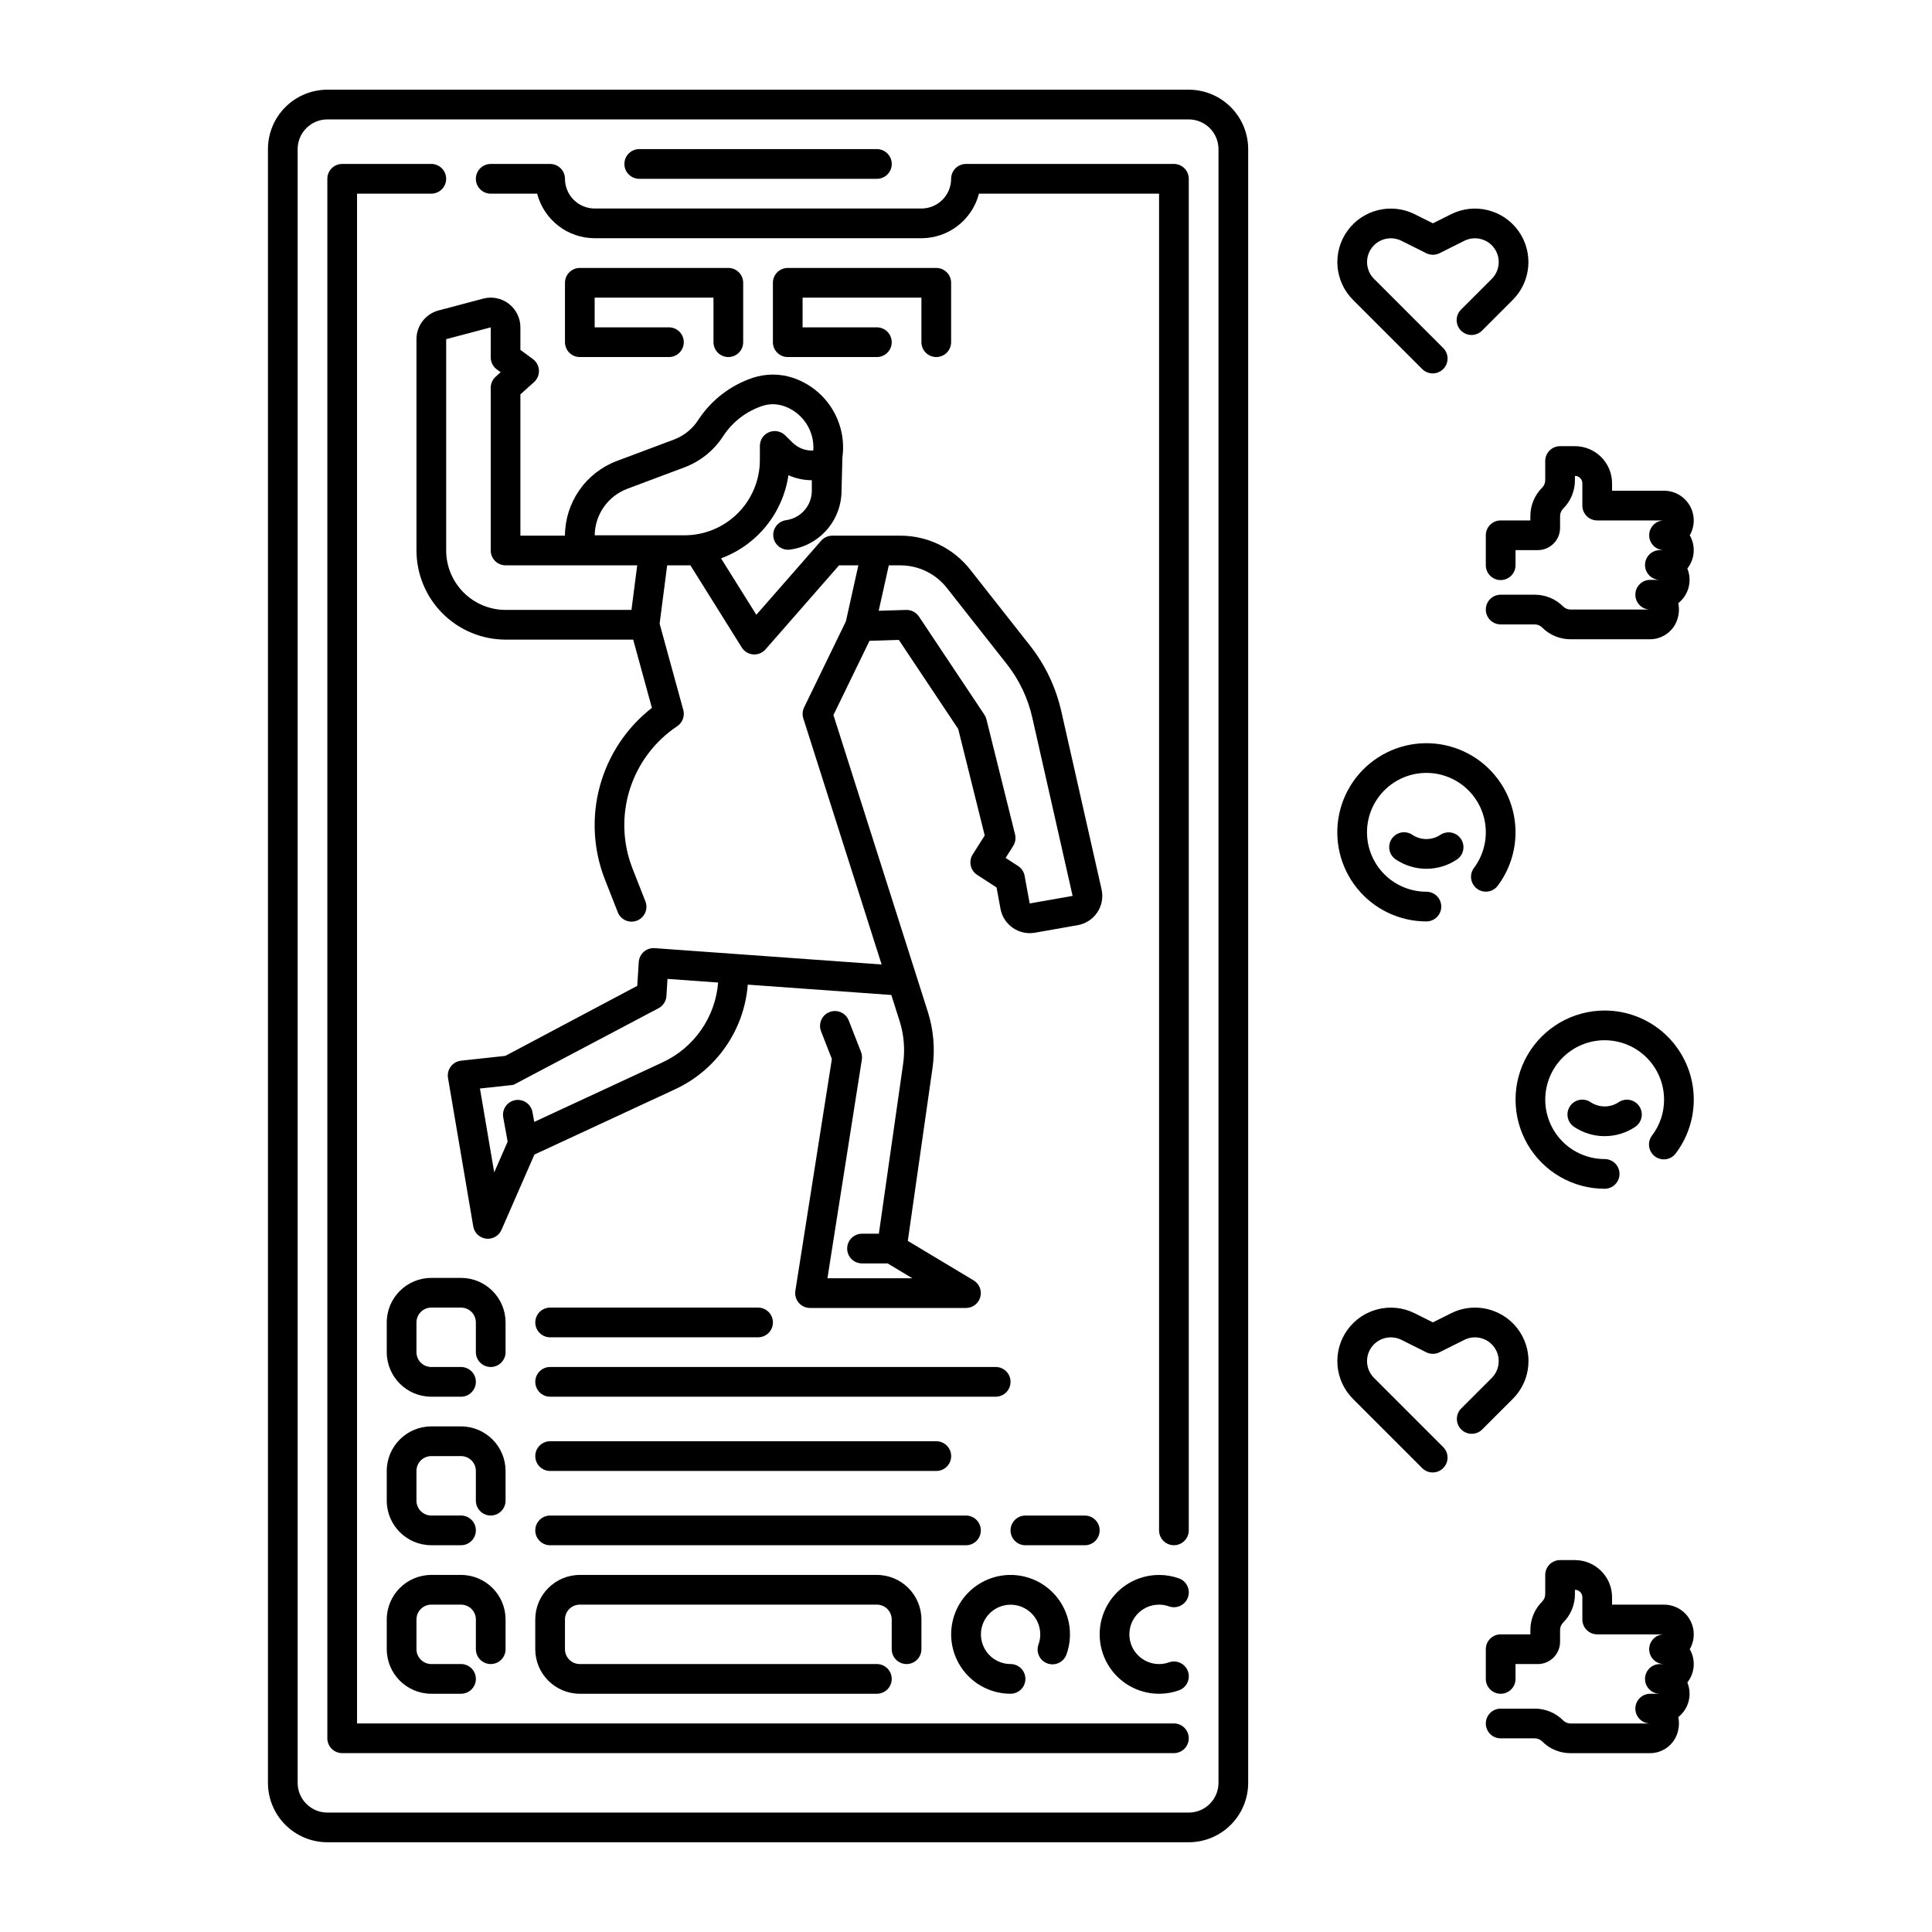 <?xml version="1.0" encoding="UTF-8"?>
<!-- Uploaded to: SVG Repo, www.svgrepo.com, Generator: SVG Repo Mixer Tools -->
<svg fill="#000000" width="800px" height="800px" version="1.1" viewBox="144 144 512 512" xmlns="http://www.w3.org/2000/svg">
 <g>
  <path d="m313.41 191.39h62.977c2.172 0 3.938-1.762 3.938-3.938 0-2.172-1.766-3.934-3.938-3.934h-62.977c-2.172 0-3.938 1.762-3.938 3.934 0 2.176 1.766 3.938 3.938 3.938z"/>
  <path d="m459.04 167.77h-228.29c-4.176 0.004-8.176 1.664-11.129 4.617-2.949 2.953-4.609 6.953-4.613 11.129v432.96c0.004 4.172 1.664 8.176 4.613 11.125 2.953 2.953 6.953 4.613 11.129 4.617h228.29c4.172-0.004 8.176-1.664 11.125-4.617 2.953-2.949 4.613-6.953 4.617-11.125v-432.96c-0.004-4.176-1.664-8.176-4.617-11.129-2.949-2.953-6.953-4.613-11.125-4.617zm7.871 448.71c-0.004 4.344-3.527 7.867-7.871 7.871h-228.29c-4.344-0.004-7.867-3.527-7.871-7.871v-432.96c0.004-4.348 3.527-7.867 7.871-7.875h228.29c4.344 0.008 7.867 3.527 7.871 7.875z"/>
  <path d="m455.1 187.45h-55.102c-2.176 0-3.938 1.762-3.938 3.938-0.004 4.344-3.527 7.867-7.871 7.871h-86.594c-4.344-0.004-7.867-3.527-7.871-7.871 0-1.043-0.414-2.047-1.152-2.785s-1.738-1.152-2.785-1.152h-15.742c-2.176 0-3.938 1.762-3.938 3.938 0 2.172 1.762 3.934 3.938 3.934h12.305c0.879 3.379 2.852 6.371 5.609 8.508 2.758 2.137 6.148 3.297 9.637 3.301h86.594c3.488-0.004 6.879-1.164 9.637-3.301s4.731-5.129 5.609-8.508h47.73v354.24c0 2.176 1.762 3.938 3.934 3.938 2.176 0 3.938-1.762 3.938-3.938v-358.18c0-1.043-0.414-2.047-1.152-2.785s-1.738-1.152-2.785-1.152z"/>
  <path d="m455.1 600.73h-216.48v-405.41h19.68c2.176 0 3.938-1.762 3.938-3.934 0-2.176-1.762-3.938-3.938-3.938h-23.613c-2.176 0-3.938 1.762-3.938 3.938v413.28c0 1.043 0.414 2.043 1.152 2.781 0.738 0.738 1.738 1.152 2.785 1.152h220.41c2.176 0 3.938-1.762 3.938-3.934 0-2.176-1.762-3.938-3.938-3.938z"/>
  <path d="m384.25 584.99c1.043 0 2.047-0.414 2.785-1.152 0.738-0.738 1.152-1.742 1.152-2.785v-7.871c-0.008-6.519-5.289-11.801-11.809-11.809h-78.719c-6.519 0.008-11.805 5.289-11.809 11.809v7.871c0.004 6.519 5.289 11.801 11.809 11.809h78.719c2.172 0 3.938-1.762 3.938-3.938 0-2.172-1.766-3.934-3.938-3.934h-78.719c-2.176 0-3.938-1.762-3.938-3.938v-7.871c0-2.176 1.762-3.938 3.938-3.938h78.719c1.043 0 2.043 0.414 2.781 1.152 0.738 0.738 1.156 1.742 1.156 2.785v7.871c0 1.043 0.414 2.047 1.152 2.785 0.738 0.738 1.738 1.152 2.781 1.152z"/>
  <path d="m337.02 238.62c1.043 0 2.043-0.414 2.781-1.152 0.738-0.738 1.152-1.738 1.152-2.781v-15.746c0-1.043-0.414-2.043-1.152-2.781-0.738-0.738-1.738-1.152-2.781-1.152h-39.359c-2.176 0-3.938 1.762-3.938 3.934v15.746c0 1.043 0.414 2.043 1.152 2.781 0.738 0.738 1.738 1.152 2.785 1.152h23.617-0.004c2.176 0 3.938-1.762 3.938-3.934 0-2.176-1.762-3.938-3.938-3.938h-19.68v-7.871h31.488v11.809c0 1.043 0.414 2.043 1.152 2.781s1.738 1.152 2.785 1.152z"/>
  <path d="m392.12 238.62c1.047 0 2.047-0.414 2.785-1.152 0.738-0.738 1.152-1.738 1.152-2.781v-15.746c0-1.043-0.414-2.043-1.152-2.781-0.738-0.738-1.738-1.152-2.785-1.152h-39.359c-2.172 0-3.934 1.762-3.934 3.934v15.746c0 1.043 0.414 2.043 1.152 2.781s1.738 1.152 2.781 1.152h23.617c2.172 0 3.938-1.762 3.938-3.934 0-2.176-1.766-3.938-3.938-3.938h-19.68v-7.871h31.488v11.809c0 1.043 0.414 2.043 1.152 2.781s1.738 1.152 2.781 1.152z"/>
  <path d="m274.05 584.99c1.043 0 2.043-0.414 2.781-1.152 0.738-0.738 1.152-1.742 1.152-2.785v-7.871c-0.004-6.519-5.289-11.801-11.805-11.809h-7.875c-6.516 0.008-11.801 5.289-11.809 11.809v7.871c0.008 6.519 5.293 11.801 11.809 11.809h7.875c2.172 0 3.934-1.762 3.934-3.938 0-2.172-1.762-3.934-3.934-3.934h-7.875c-2.172 0-3.934-1.762-3.934-3.938v-7.871c0-2.176 1.762-3.938 3.934-3.938h7.875c1.043 0 2.043 0.414 2.781 1.152 0.738 0.738 1.152 1.742 1.152 2.785v7.871c0 1.043 0.414 2.047 1.152 2.785 0.738 0.738 1.742 1.152 2.785 1.152z"/>
  <path d="m421.58 584.83c2.043 0.738 4.301-0.32 5.035-2.367 1.527-4.223 1.176-8.898-0.965-12.848-2.141-3.949-5.863-6.797-10.234-7.824-4.375-1.027-8.977-0.141-12.652 2.441-3.676 2.578-6.074 6.606-6.594 11.066-0.52 4.461 0.895 8.934 3.879 12.289 2.988 3.352 7.266 5.273 11.754 5.273 2.176 0 3.938-1.762 3.938-3.938 0-2.172-1.762-3.934-3.938-3.934-3.426-0.008-6.453-2.231-7.481-5.5-1.031-3.269 0.176-6.828 2.984-8.793 2.805-1.969 6.559-1.891 9.281 0.188 2.723 2.082 3.785 5.688 2.625 8.91-0.738 2.043 0.32 4.301 2.367 5.035z"/>
  <path d="m451.17 569.25c0.887-0.004 1.766 0.148 2.602 0.449 0.984 0.355 2.066 0.305 3.012-0.141 0.945-0.445 1.676-1.246 2.031-2.231 0.355-0.98 0.301-2.066-0.145-3.012-0.445-0.945-1.25-1.672-2.231-2.023-1.691-0.609-3.477-0.918-5.269-0.914-5.625 0-10.824 3-13.637 7.871s-2.812 10.875 0 15.746c2.812 4.871 8.012 7.871 13.637 7.871 1.793 0.004 3.578-0.305 5.269-0.914 0.98-0.352 1.785-1.078 2.231-2.023 0.445-0.945 0.5-2.031 0.145-3.012-0.355-0.984-1.086-1.789-2.031-2.231-0.945-0.445-2.027-0.496-3.012-0.141-0.836 0.301-1.715 0.453-2.602 0.449-4.348 0-7.875-3.527-7.875-7.875 0-4.348 3.527-7.871 7.875-7.871z"/>
  <path d="m278.85 224.51c-1.934-1.496-4.457-2.004-6.816-1.367l-11.809 3.129v-0.004c-3.449 0.918-5.852 4.039-5.856 7.609v56.008c0.008 6.262 2.496 12.266 6.926 16.691 4.426 4.43 10.43 6.918 16.688 6.926h33.816l3.656 13.328 1.305 4.754c-6.676 5.211-11.496 12.434-13.75 20.598-2.254 8.164-1.82 16.836 1.238 24.734l3.445 8.773-0.004-0.004c0.371 0.988 1.121 1.789 2.082 2.219 0.965 0.43 2.059 0.453 3.043 0.066 0.98-0.383 1.766-1.145 2.18-2.117 0.418-0.969 0.426-2.062 0.023-3.039l-3.445-8.773c-2.586-6.68-2.82-14.043-0.66-20.875s6.582-12.723 12.539-16.703c1.418-0.938 2.074-2.684 1.625-4.32l-6.269-22.855 2-15.465h6.164l13.605 21.766h-0.004c0.66 1.055 1.781 1.738 3.023 1.836 1.242 0.102 2.457-0.395 3.277-1.332l19.484-22.27h5.117l-3.297 14.828-11.078 22.812c-0.441 0.91-0.52 1.953-0.211 2.914l20.754 65.223-60.148-4.328h-0.004c-1.047-0.082-2.086 0.266-2.875 0.965-0.789 0.691-1.27 1.668-1.336 2.719l-0.395 6.305-34.969 18.559-11.73 1.27c-1.078 0.117-2.059 0.676-2.715 1.543-0.656 0.863-0.922 1.961-0.742 3.031l6.691 39.344c0.293 1.715 1.676 3.035 3.402 3.246 0.16 0.02 0.32 0.027 0.48 0.031 1.562-0.004 2.981-0.93 3.606-2.363l8.719-19.953 37.285-17.301c5.379-2.5 10-6.383 13.383-11.254 3.387-4.875 5.414-10.559 5.875-16.473l38.043 2.738 2.18 6.856c1.164 3.672 1.488 7.559 0.949 11.375l-6.434 45.035h-4.461c-2.172 0-3.934 1.762-3.934 3.938 0 2.172 1.762 3.934 3.934 3.934h6.781l6.559 3.938h-22.508l9.121-57.938c0.109-0.688 0.031-1.395-0.219-2.043l-3.254-8.336c-0.793-2.023-3.074-3.023-5.098-2.234-2.027 0.789-3.027 3.07-2.238 5.098l2.867 7.344-9.676 61.434v-0.004c-0.18 1.141 0.148 2.297 0.898 3.172 0.746 0.875 1.84 1.379 2.992 1.379h41.328c1.77 0 3.32-1.18 3.793-2.887 0.473-1.703-0.254-3.516-1.77-4.426l-17.441-10.465 6.547-45.828h0.004c0.703-4.988 0.281-10.07-1.242-14.875l-25.02-78.652 9.559-19.672 7.769-0.246 15.742 23.617 7.019 28.211-3.184 5.043v-0.004c-1.152 1.82-0.625 4.227 1.18 5.402l5.144 3.344 1.043 5.664v0.004c0.797 4.242 4.856 7.059 9.109 6.324l11.363-2.004c2.121-0.375 3.996-1.602 5.188-3.394 1.191-1.793 1.598-3.996 1.125-6.098l-10.695-47.301-0.004 0.004c-1.43-6.281-4.234-12.168-8.211-17.234l-15.895-20.191v0.004c-4.465-5.707-11.309-9.027-18.555-9.008h-17.996c-1.137 0-2.215 0.488-2.961 1.344l-17.172 19.625-9.348-14.957h-0.004c4.68-1.73 8.809-4.691 11.949-8.566 3.144-3.875 5.184-8.527 5.906-13.465 1.953 0.867 4.066 1.32 6.203 1.324v2.785c-0.004 3.949-2.93 7.285-6.848 7.805-2.133 0.305-3.621 2.269-3.348 4.402 0.277 2.137 2.223 3.656 4.359 3.406 3.789-0.5 7.269-2.359 9.789-5.231 2.523-2.871 3.918-6.562 3.922-10.383l0.23-8.816v-0.004c0.617-4.488-0.355-9.055-2.746-12.906-2.391-3.848-6.051-6.746-10.348-8.188-3.461-1.152-7.195-1.152-10.656-0.008-5.867 1.965-10.91 5.832-14.336 10.984l-0.211 0.316c-1.531 2.324-3.766 4.102-6.379 5.078l-15.133 5.672c-4.016 1.52-7.481 4.227-9.93 7.758s-3.773 7.723-3.789 12.02h-11.809v-37.441l3.617-3.254c0.883-0.793 1.359-1.941 1.297-3.125-0.059-1.184-0.648-2.277-1.602-2.977l-3.312-2.43v-5.977c0.008-2.445-1.129-4.754-3.07-6.238zm40.746 201.02-34.012 15.785-0.473-2.598v0.004c-0.387-2.141-2.438-3.559-4.574-3.172-2.141 0.391-3.559 2.441-3.172 4.578l1.168 6.426-3.559 8.141-3.781-22.223 8.324-0.902h0.008c0.238-0.027 0.473-0.074 0.703-0.148 0.047-0.016 38.301-20.234 38.301-20.234l-0.004 0.004c1.211-0.645 2-1.867 2.086-3.234l0.281-4.535 13.426 0.965h-0.004c-0.363 4.512-1.914 8.848-4.5 12.562-2.586 3.715-6.113 6.676-10.219 8.582zm75.348-125.7 15.895 20.191h0.004c3.254 4.144 5.547 8.957 6.715 14.098l10.695 47.301-11.371 2.004-1.352-7.328 0.004-0.004c-0.195-1.062-0.82-2-1.727-2.586l-3.309-2.148 2.008-3.18 0.004-0.004c0.57-0.906 0.75-2.008 0.492-3.051l-7.59-30.504h-0.004c-0.109-0.438-0.293-0.855-0.543-1.23l-17.332-26h-0.004c-0.758-1.129-2.039-1.789-3.398-1.754l-7.266 0.227 2.676-12.039h3.035v0.004c4.828-0.016 9.391 2.199 12.367 6.004zm-84.73-26.289 15.133-5.672c4.164-1.555 7.731-4.391 10.176-8.102l0.211-0.316c2.453-3.691 6.062-6.457 10.262-7.863 1.84-0.613 3.828-0.613 5.668 0 5.008 1.684 8.246 6.543 7.871 11.812-2.043 0.094-4.035-0.668-5.496-2.098l-1.969-1.938c-1.133-1.113-2.82-1.438-4.281-0.824-1.465 0.613-2.414 2.043-2.414 3.629v3.719c0 5.293-2.102 10.371-5.844 14.117-3.742 3.746-8.82 5.852-14.117 5.852h-23.812c0.066-5.484 3.484-10.371 8.613-12.312zm2.656 20.277-1.527 11.816h-33.359c-4.172-0.004-8.176-1.664-11.125-4.617-2.953-2.953-4.613-6.953-4.617-11.129v-56.008l11.809-3.129v7.969c0 1.254 0.598 2.434 1.609 3.176l1.016 0.746-1.324 1.195c-0.828 0.746-1.301 1.809-1.301 2.922v43.125c0 1.043 0.414 2.043 1.152 2.781 0.738 0.738 1.738 1.156 2.781 1.156z"/>
  <path d="m547.57 498.36c-3.508-6.988-12.008-9.824-19.008-6.336l-4.832 2.418-4.836-2.418c-6.211-3.094-13.75-1.23-17.809 4.398-4.059 5.633-3.441 13.371 1.457 18.289l18.402 18.402c1.543 1.488 4 1.469 5.516-0.051 1.52-1.516 1.543-3.973 0.051-5.516l-18.402-18.402c-2.168-2.184-2.438-5.617-0.637-8.117 1.801-2.496 5.144-3.328 7.902-1.961l6.594 3.297c1.105 0.555 2.41 0.555 3.519 0l6.594-3.297c2.758-1.367 6.102-0.535 7.902 1.961 1.801 2.5 1.531 5.934-0.637 8.117l-8.156 8.156c-1.492 1.543-1.469 4 0.047 5.516 1.52 1.52 3.973 1.539 5.519 0.047l8.156-8.156-0.004 0.004c4.32-4.309 5.391-10.898 2.66-16.352z"/>
  <path d="m520.95 241.85c1.543 1.492 3.996 1.469 5.516-0.047 1.52-1.52 1.539-3.973 0.047-5.519l-18.402-18.402 0.004 0.004c-2.172-2.188-2.441-5.621-0.641-8.121 1.801-2.496 5.144-3.324 7.902-1.961l6.594 3.297c1.109 0.555 2.414 0.555 3.523 0l6.594-3.297h-0.004c2.762-1.363 6.106-0.535 7.902 1.961 1.801 2.5 1.531 5.934-0.637 8.121l-8.215 8.215c-1.492 1.543-1.469 4 0.047 5.516 1.52 1.52 3.973 1.543 5.519 0.051l8.215-8.215v-0.004c4.898-4.914 5.516-12.656 1.457-18.285-4.059-5.633-11.594-7.492-17.809-4.402l-4.832 2.418-4.836-2.418c-6.215-3.09-13.75-1.23-17.809 4.402-4.059 5.629-3.441 13.371 1.457 18.285z"/>
  <path d="m584.99 569.25h-13.777v-1.969c-0.004-5.43-4.406-9.832-9.84-9.84h-3.938c-2.172 0-3.934 1.766-3.934 3.938v5.09c-0.004 0.738-0.297 1.445-0.816 1.969-2.004 1.992-3.129 4.703-3.121 7.531v1.152h-7.871c-2.176 0-3.938 1.766-3.938 3.938v7.871c0 2.176 1.762 3.938 3.938 3.938 2.172 0 3.938-1.762 3.938-3.938v-3.938h5.902v0.004c3.258-0.004 5.902-2.644 5.902-5.906v-3.121c0.004-0.738 0.297-1.445 0.816-1.969 2.004-1.992 3.129-4.703 3.121-7.531v-1.152c0.523 0 1.023 0.207 1.391 0.574 0.371 0.371 0.578 0.871 0.578 1.391v5.906c0 1.043 0.414 2.043 1.152 2.781 0.738 0.738 1.738 1.152 2.781 1.152h17.715c-2.176 0-3.938 1.766-3.938 3.938 0 2.176 1.762 3.938 3.938 3.938h-1.105c-2.176 0-3.938 1.762-3.938 3.934 0 2.176 1.762 3.938 3.938 3.938h-2.559c-2.125-0.004-3.867 1.68-3.938 3.801-0.074 2.125 1.551 3.918 3.668 4.062v0.008h-20.836c-0.738 0-1.445-0.293-1.969-0.812-1.992-2.008-4.707-3.129-7.535-3.121h-9.023c-2.176 0-3.938 1.762-3.938 3.934 0 2.176 1.762 3.938 3.938 3.938h9.023c0.738 0 1.445 0.293 1.969 0.812 1.992 2.008 4.707 3.129 7.535 3.121h21.109c3.57-0.031 6.641-2.535 7.394-6.023 0.277-1.164 0.289-2.371 0.043-3.543 2.754-2.18 3.734-5.922 2.398-9.176 2-2.527 2.254-6.019 0.641-8.809 1.406-2.434 1.406-5.438 0-7.871-1.406-2.438-4.004-3.938-6.816-3.938z"/>
  <path d="m569.25 411.8c-8.438 0-16.234 4.504-20.453 11.809-4.215 7.309-4.215 16.309 0 23.617 4.219 7.309 12.016 11.809 20.453 11.809 2.176 0 3.938-1.762 3.938-3.938 0-2.172-1.762-3.934-3.938-3.934-4.176 0-8.18-1.66-11.133-4.613-2.953-2.953-4.609-6.957-4.609-11.133s1.656-8.18 4.609-11.133c2.953-2.953 6.957-4.609 11.133-4.609 4.176 0 8.18 1.656 11.133 4.609 2.953 2.953 4.613 6.957 4.613 11.133 0.012 3.426-1.105 6.762-3.18 9.488-0.641 0.832-0.922 1.883-0.781 2.926 0.137 1.039 0.688 1.98 1.523 2.617 0.84 0.633 1.895 0.906 2.934 0.754 1.039-0.148 1.977-0.707 2.602-1.551 3.551-4.695 5.215-10.547 4.676-16.41-0.543-5.863-3.258-11.309-7.606-15.277-4.352-3.965-10.027-6.164-15.914-6.164z"/>
  <path d="m578.43 437.18c-1.207-1.809-3.648-2.297-5.457-1.094-2.254 1.508-5.191 1.508-7.441 0-0.871-0.582-1.934-0.801-2.965-0.598-1.027 0.203-1.93 0.809-2.512 1.68-0.582 0.871-0.789 1.938-0.582 2.965s0.816 1.93 1.691 2.504c2.394 1.602 5.207 2.457 8.086 2.457s5.695-0.855 8.09-2.457c1.809-1.207 2.297-3.648 1.09-5.457z"/>
  <path d="m535.41 379.51c1.738 1.305 4.207 0.953 5.512-0.785 4.281-5.719 5.742-13.07 3.977-19.992-1.77-6.922-6.574-12.672-13.074-15.641-6.496-2.969-13.992-2.836-20.379 0.363-6.391 3.195-10.988 9.113-12.508 16.094-1.52 6.984 0.203 14.277 4.688 19.84 4.481 5.562 11.242 8.797 18.387 8.801 2.172 0 3.934-1.762 3.934-3.938 0-2.172-1.762-3.934-3.934-3.934-4.762-0.004-9.27-2.156-12.258-5.867-2.988-3.707-4.141-8.57-3.129-13.223 1.012-4.656 4.078-8.602 8.336-10.734 4.258-2.133 9.254-2.223 13.586-0.246s7.539 5.809 8.719 10.426c1.18 4.613 0.207 9.512-2.644 13.328-0.629 0.836-0.895 1.883-0.746 2.918 0.148 1.035 0.699 1.965 1.535 2.59z"/>
  <path d="m525.73 365.23c-2.25 1.508-5.188 1.508-7.441 0-0.867-0.586-1.934-0.801-2.961-0.598-1.027 0.203-1.934 0.809-2.512 1.68-0.582 0.871-0.793 1.938-0.586 2.965 0.211 1.027 0.816 1.926 1.691 2.504 2.394 1.602 5.211 2.457 8.09 2.457s5.695-0.855 8.086-2.457c1.797-1.211 2.277-3.644 1.074-5.445-1.199-1.805-3.633-2.297-5.441-1.105z"/>
  <path d="m592.86 281.92c-0.004-4.344-3.527-7.867-7.871-7.871h-13.777v-1.969c-0.004-5.434-4.406-9.836-9.84-9.84h-3.938c-2.172 0-3.934 1.762-3.934 3.938v5.09-0.004c-0.004 0.738-0.297 1.445-0.816 1.969-2.004 1.996-3.129 4.707-3.121 7.535v1.152h-7.871c-2.176 0-3.938 1.762-3.938 3.938v7.934c0 2.172 1.762 3.934 3.938 3.934 2.172 0 3.938-1.762 3.938-3.934v-4h5.902c3.258-0.004 5.902-2.644 5.902-5.902v-3.121c0.004-0.738 0.297-1.445 0.816-1.969 2.004-1.992 3.129-4.707 3.121-7.535v-1.152c0.523 0 1.023 0.207 1.391 0.578 0.371 0.367 0.578 0.867 0.578 1.391v5.902c0 1.047 0.414 2.047 1.152 2.785 0.738 0.738 1.738 1.152 2.781 1.152h17.715c-2.176 0-3.938 1.762-3.938 3.938 0 2.172 1.762 3.934 3.938 3.934h-1.105c-2.176 0-3.938 1.762-3.938 3.938 0 2.172 1.762 3.938 3.938 3.938h-2.559c-2.125-0.004-3.867 1.68-3.938 3.801-0.074 2.121 1.551 3.918 3.668 4.059v0.012h-20.836c-0.738-0.004-1.445-0.297-1.969-0.816-1.992-2.004-4.707-3.129-7.535-3.121h-9.023c-2.176 0-3.938 1.762-3.938 3.938 0 2.172 1.762 3.934 3.938 3.934h9.023c0.738 0.004 1.445 0.297 1.969 0.816 1.992 2.004 4.707 3.129 7.535 3.121h21.109c3.57-0.035 6.641-2.535 7.394-6.023 0.277-1.164 0.289-2.375 0.043-3.543 2.754-2.184 3.734-5.926 2.398-9.176 2-2.527 2.254-6.019 0.641-8.809 0.691-1.195 1.055-2.555 1.055-3.938z"/>
  <path d="m277.98 533.82c-0.004-6.519-5.289-11.801-11.805-11.809h-7.875c-6.516 0.008-11.801 5.289-11.809 11.809v7.871c0.008 6.519 5.293 11.801 11.809 11.809h7.875c2.172 0 3.934-1.762 3.934-3.938 0-2.172-1.762-3.934-3.934-3.934h-7.875c-2.172 0-3.934-1.766-3.934-3.938v-7.871c0-2.176 1.762-3.938 3.934-3.938h7.875c1.043 0 2.043 0.414 2.781 1.152 0.738 0.738 1.152 1.738 1.152 2.785v7.871c0 2.172 1.762 3.938 3.938 3.938 2.172 0 3.934-1.766 3.934-3.938z"/>
  <path d="m277.98 494.46c-0.004-6.516-5.289-11.801-11.805-11.805h-7.875c-6.516 0.004-11.801 5.289-11.809 11.805v7.875c0.008 6.516 5.293 11.801 11.809 11.809h7.875c2.172 0 3.934-1.766 3.934-3.938 0-2.176-1.762-3.938-3.934-3.938h-7.875c-2.172 0-3.934-1.762-3.934-3.934v-7.875c0-2.172 1.762-3.934 3.934-3.934h7.875c1.043 0 2.043 0.414 2.781 1.152 0.738 0.738 1.152 1.738 1.152 2.781v7.875c0 2.172 1.762 3.934 3.938 3.934 2.172 0 3.934-1.762 3.934-3.934z"/>
  <path d="m289.79 533.82h102.34c2.176 0 3.938-1.762 3.938-3.938 0-2.172-1.762-3.938-3.938-3.938h-102.34c-2.172 0-3.934 1.766-3.934 3.938 0 2.176 1.762 3.938 3.934 3.938z"/>
  <path d="m403.93 549.57c0-1.043-0.414-2.043-1.152-2.781-0.738-0.738-1.738-1.152-2.781-1.152h-110.21c-2.172 0-3.934 1.762-3.934 3.934 0 2.176 1.762 3.938 3.934 3.938h110.21c1.043 0 2.043-0.414 2.781-1.152 0.738-0.738 1.152-1.742 1.152-2.785z"/>
  <path d="m289.79 498.4h55.105c2.172 0 3.938-1.762 3.938-3.938 0-2.172-1.766-3.934-3.938-3.934h-55.105c-2.172 0-3.934 1.762-3.934 3.934 0 2.176 1.762 3.938 3.934 3.938z"/>
  <path d="m289.79 514.14h118.08c2.172 0 3.934-1.766 3.934-3.938 0-2.176-1.762-3.938-3.934-3.938h-118.08c-2.172 0-3.934 1.762-3.934 3.938 0 2.172 1.762 3.938 3.934 3.938z"/>
  <path d="m435.42 549.57c0-1.043-0.414-2.043-1.152-2.781-0.738-0.738-1.738-1.152-2.781-1.152h-15.746c-2.172 0-3.938 1.762-3.938 3.934 0 2.176 1.766 3.938 3.938 3.938h15.746c1.043 0 2.043-0.414 2.781-1.152 0.738-0.738 1.152-1.742 1.152-2.785z"/>
 </g>
</svg>